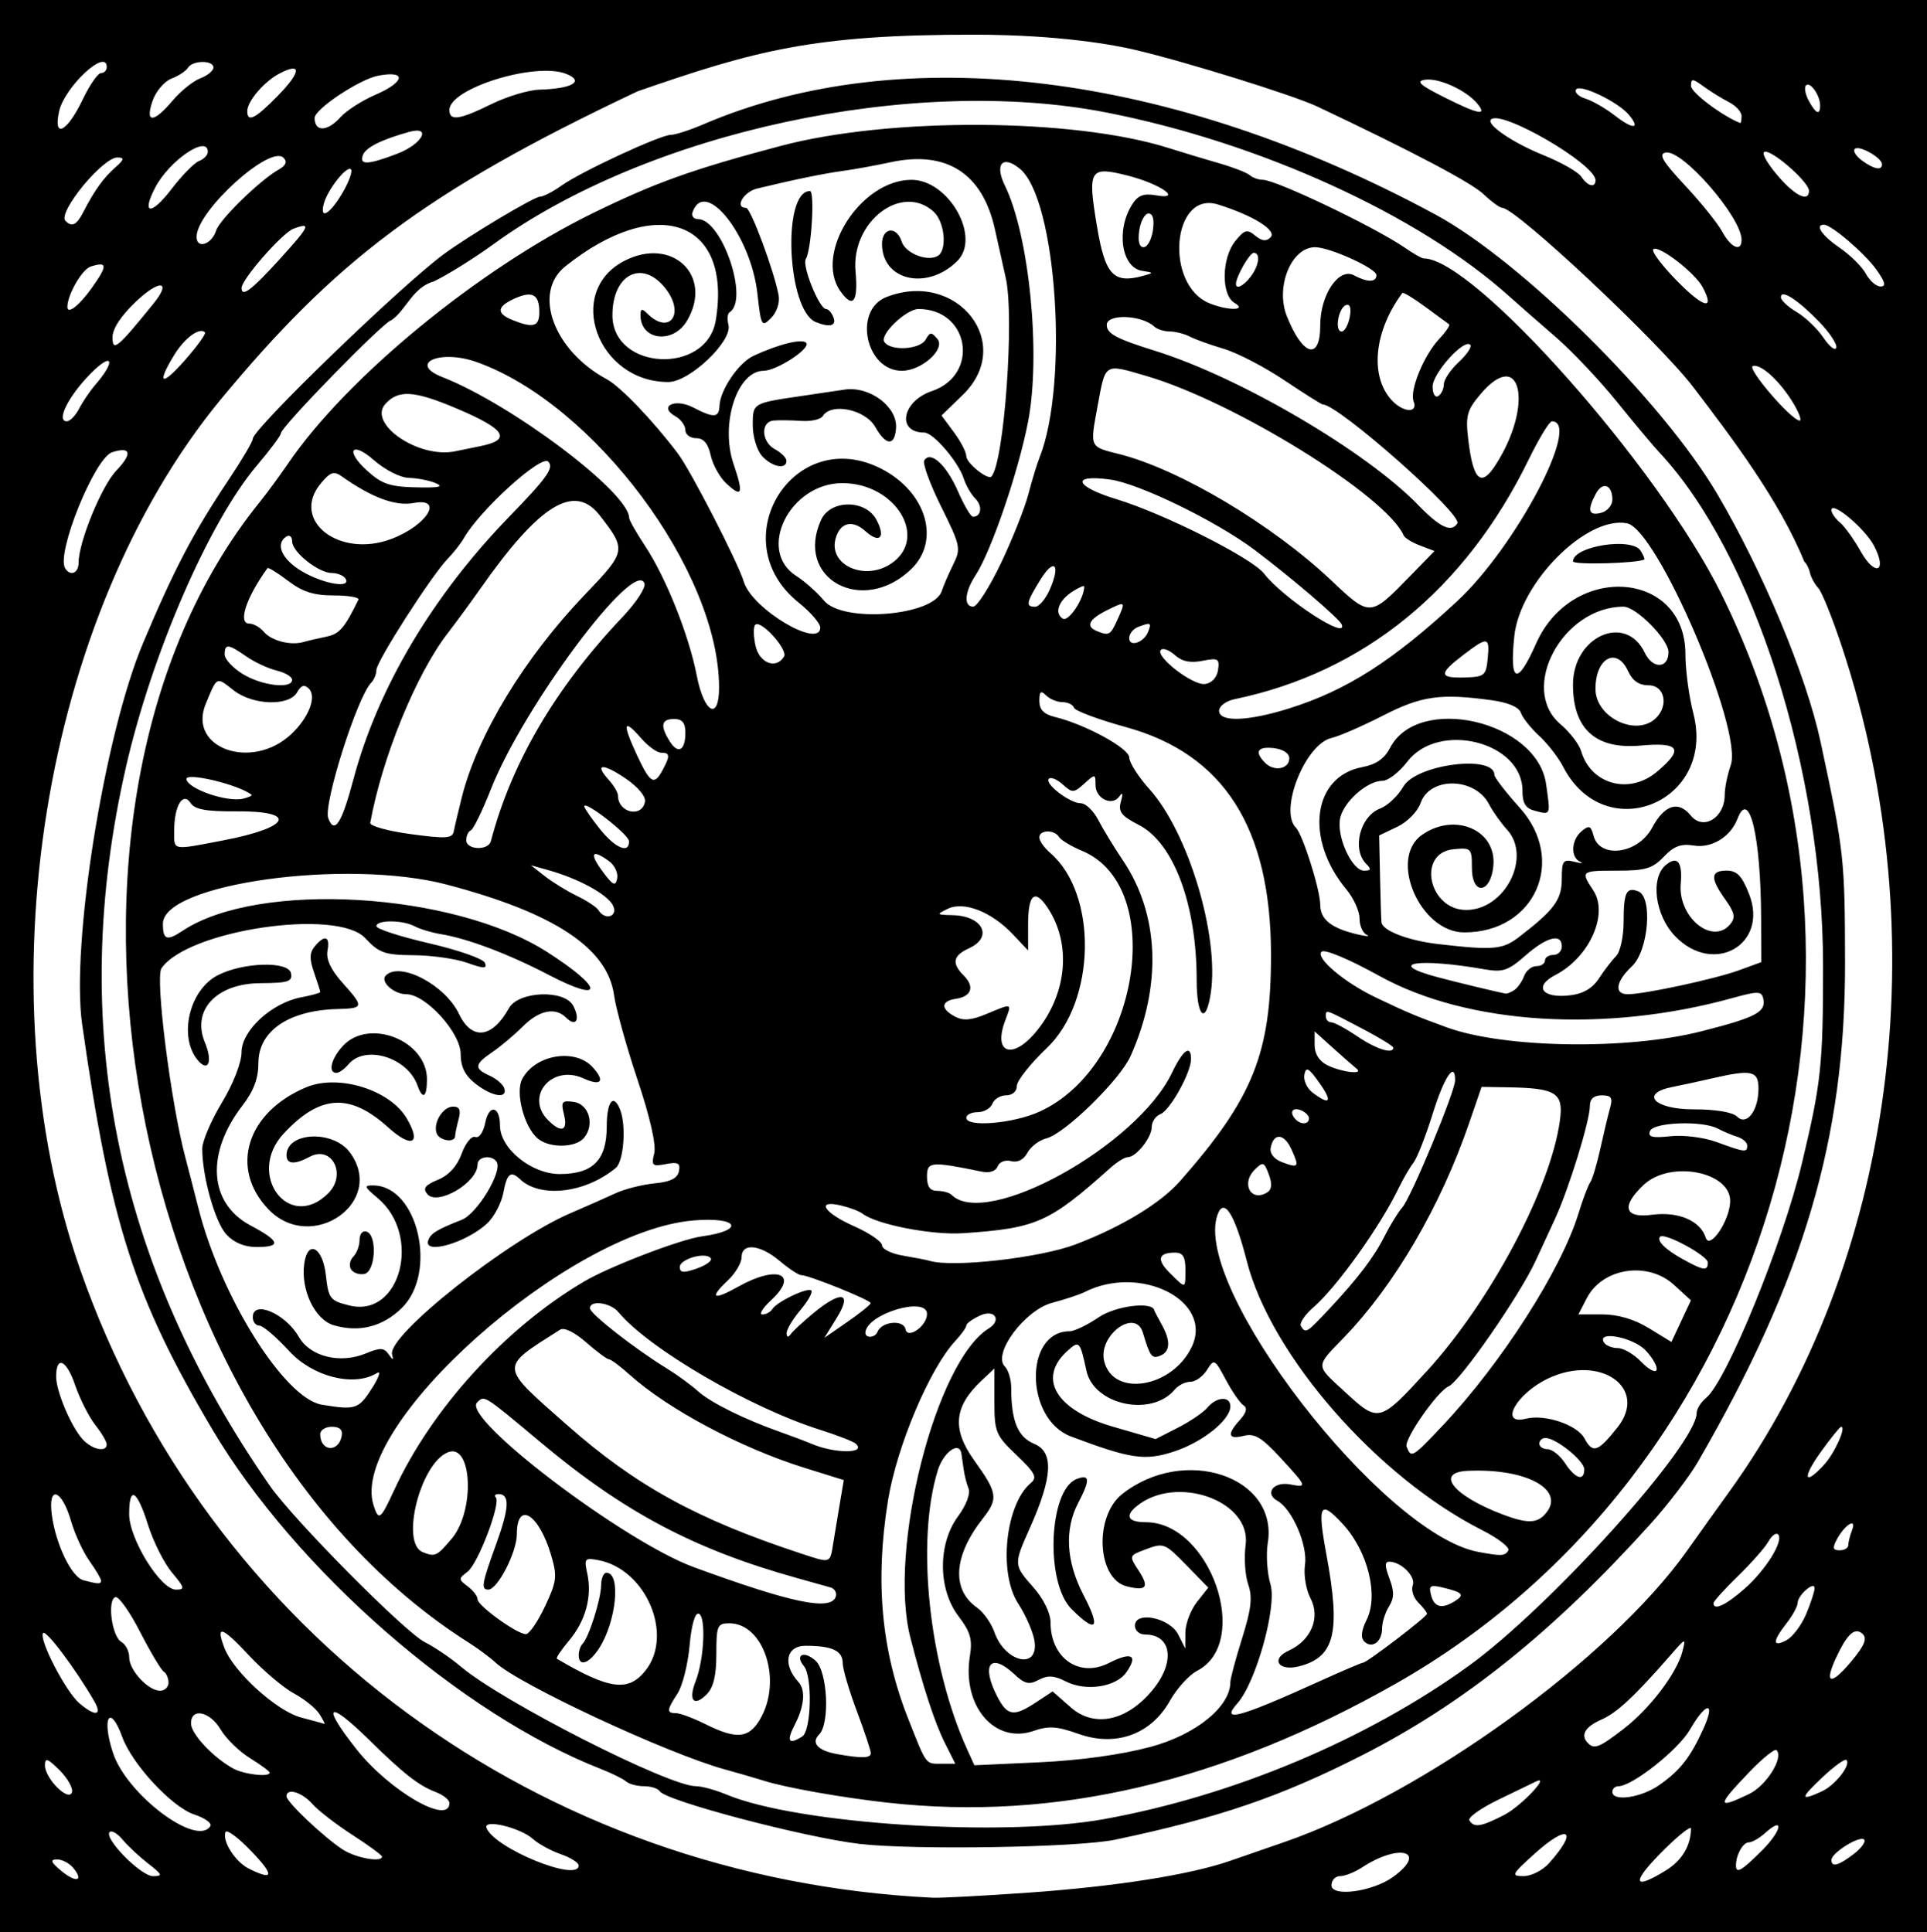 <?xml version="1.0" encoding="UTF-8" standalone="no"?>
<svg id="svg4993" xmlns:rdf="http://www.w3.org/1999/02/22-rdf-syntax-ns#" xmlns="http://www.w3.org/2000/svg" height="344" viewBox="0 0 343 344" width="343" version="1.1" xmlns:cc="http://creativecommons.org/ns#" xmlns:dc="http://purl.org/dc/elements/1.1/">
<path id="path5003" d="m0 172v-172h171.5 171.5v172 172h-171.5-171.5zm183 164.96c15.647-1.103 28.834-3.184 36-5.681 2.475-0.862 6.752-2.343 9.505-3.291 24.75-8.52 58.106-32.63 71.758-51.868 2.33-3.283 5.697-7.994 7.482-10.468 29.432-40.791 37.204-98.828 20.143-150.42-1.685-5.097-3.587-9.832-4.226-10.524-0.639-0.691-1.311-1.917-1.492-2.724s-0.632-1.696-1-1.976c-4.47-10.965-13-22.203-19.79-31.107-6.19-8.09-31.57-31.903-34-31.903-0.42 0-1.91-1.092-3.32-2.428-2.17-2.063-12.66-7.596-29.55-15.589-4.28-2.026-23.44-7.986-32.5-10.112-3.63-0.851-13.32-2.676-28.5-2.695-28.78-0.035-39.13 2.843-60 10.075-38.223 18.048-53.988 30.452-74.262 54.92-31.672 38.539-42.388 104.95-24.986 154.83 22.592 64.75 81.887 108.46 151.75 111.86 1.375 0.067 9.025-0.339 17-0.901zm-30-8.686c-9.76-1.137-34.502-7.657-35.56-9.37-0.31-0.49-1.57-0.9-2.8-0.9-1.232 0-2.668-0.378-3.191-0.84-0.522-0.462-2.525-1.455-4.45-2.208-24.916-9.74-54.412-35.51-69.187-60.45-13.897-23.46-18.149-36.69-23.191-72.15-2.016-14.17 3.942-51.48 10.836-67.85 5.595-13.28 8.955-19.693 15.292-29.166 2.338-3.494 4.25-6.745 4.25-7.223 0-1.754 26.434-27.309 34-32.87 4.562-3.353 16.099-10.241 17.153-10.241 0.571 0 2.283-0.887 3.805-1.97 3.502-2.496 17.592-9.03 19.462-9.03 0.777 0 3.381-0.844 5.787-1.875 35.47-15.205 83.37-9.3 130.29 16.066 15.35 8.299 40.42 33.17 50.2 49.809 8.131 13.831 15.826 32.291 18.342 44 4.211 19.6 4.349 20.841 4.373 39.5 0.041 31.142-7.349 56.187-26.182 88.733-1.506 2.603-5.279 7.553-8.384 11-17.31 19.217-33.232 32.003-51.332 41.223-14.538 7.405-25.541 11.172-44.016 15.066-6.606 1.393-35.849 1.874-45.5 0.749zm43.5-4.405c22.952-4.141 46.709-14.118 64.87-27.242 14.54-10.5 40.63-39.45 40.63-45.08 0-0.714 0.754-1.915 1.675-2.67 3.646-2.988 13.663-27.534 17.088-41.872 3.4-14.233 3.737-17.394 3.737-35 0-34.76-12.39-73.611-29.181-91.5-1.032-1.1-4.421-5.15-7.53-9s-8.002-9.025-10.872-11.5c-2.87-2.475-6.613-5.754-8.318-7.286-16.07-14.446-44.29-27.326-71.6-32.681-34.39-6.742-81.57 3.394-109.18 23.452-3.477 2.525-8.257 5.506-10.624 6.625-3.734 1.023-4.93 5.127-7.533 6.894-1.116 0-19.663 18.986-19.663 20.128 0 0.39-1.913 2.96-4.25 5.712-8.509 10.019-18.694 33.46-23.317 53.66-10.478 45.79-1.98 88.282 25.599 128 4.2 6.049 24.038 26.074 27.598 27.858 1.722 0.863 4.61 2.823 6.418 4.355 7.338 6.21 36.942 21.28 41.822 21.28 1.039 0 3.494 0.671 5.457 1.491 12.573 5.253 49.121 7.634 67.177 4.376zm-38.5-2.93c-8.272-0.927-18.132-2.676-22-3.901-1.375-0.436-4.525-1.349-7-2.03-10.21-2.809-36.599-15.108-40.787-19.01-0.97-0.904-3.103-2.491-4.738-3.527-61.349-38.86-81.439-148.31-37.27-203.05 1.293-1.599 3.578-4.71 5.079-6.91 10.449-15.322 33.889-34.582 54.216-44.547 11.089-5.436 17.74-7.817 33.5-11.994 19.378-5.135 52.161-4.955 69 0.38 2.475 0.784 6.525 2.007 9 2.717 2.475 0.71 4.928 1.663 5.45 2.117 0.522 0.454 1.563 0.826 2.312 0.826 2.374 0 20.113 8.493 25.392 12.158 1.46 1.013 2.928 1.843 3.263 1.843 8.901 0 41.723 37.002 52.967 59.712 34.211 69.098 8.133 156.5-57.885 193.99-30.97 17.59-60.696 24.561-90.5 21.22zm10.16-10.68c-1.787-3.568-3.875-9.958-6.127-18.75-3.99-15.582 4.532-49.17 13.953-54.993 2.379-1.47 1.082-3.497-1.488-2.325-1.375 0.626-2.5 1.432-2.5 1.79 0 0.358-0.879 1.595-1.954 2.749-4.557 4.892-10.418 18.77-11.976 28.361-2.342 14.414-1.2 26.788 3.593 38.918 3.296 8.343 3.043 8 5.917 8h2.461zm36.629 0.746c8.08-2.18 14.21-7.15 14.21-11.53 0-0.624 0.943-4.139 2.095-7.81 1.634-5.205 1.872-7.315 1.083-9.579-0.557-1.597-0.763-4.762-0.458-7.033 1.061-7.911-12.458-12.661-19.47-6.842-2.07 1.718-1.421 2.792 1.685 2.792 11.504 0 18.914 21.407 9.156 26.453-1.437 0.743-3.63 3.162-4.874 5.375-3.346 5.953-9.602 8.215-16.219 5.865-3.841-1.364-5.352-1.466-8.012-0.538-6.94 2.419-12.785-4.457-11.343-13.345 0.477-2.938 0.088-4.295-2.027-7.067-3.663-4.802-3.706-12.877-0.096-17.771 1.449-1.964 2.253-4.067 1.891-4.944-0.347-0.84-0.749-2.427-0.894-3.527-0.145-1.1-0.32-2.337-0.391-2.75-0.382-2.245-3.193-0.235-4.196 3-3.926 12.665-1.59 34.737 5.271 49.796l1.243 2.728 11.575-0.533c7.248-0.334 14.639-1.36 19.77-2.744zm-49.79 1.12c0-0.485-1.125-3.87-2.5-7.523s-2.5-7.484-2.5-8.512c0-2.205-1.881-3.084-6.601-3.084-3.482 0-4.136 3.324-1.27 6.45 1.303 1.421 1.055 4.293-0.655 7.6-1.531 2.961-1.102 3.635 1.332 2.091 1.61-1.021 1.841-10.657 0.299-12.515-1.688-2.033 0.009-2.833 2.064-0.974 2.146 1.942 2.59 11.188 0.631 13.147-1.488 1.488-0.22 2.866 3.2 3.479 4.386 0.787 6 0.744 6-0.16zm-19.716-6.023c4.03-6.82 0.73-17.1-5.48-17.1-2.114 0-2.295 0.432-2.295 5.464 0 3.842-0.512 5.977-1.726 7.191-2.3 2.3-3.305 1.077-1.951-2.373 1.517-3.865 1.866-11.553 0.544-11.993-0.661-0.22-1.297 2.004-1.633 5.711-0.303 3.339-1.267 7.165-2.142 8.501-1.935 2.953-1.977 3.499-0.27 3.499 0.727 0 3.089 0.882 5.25 1.96 5.499 2.744 7.697 2.548 9.713-0.864zm69.823-5.172c4.14-4.99 3.49-9.93-1.3-9.93-0.99 0-1.8-0.704-1.8-1.563 0-2.687 6.207-1.429 7.712 1.563l1.258 2.5 0.015-2.842c0.008-1.563 0.929-4.005 2.046-5.425l2.032-2.583-3.735-3.825c-4.136-4.235-4.127-4.232-7.795-2.837-2.526 0.96-2.551 1.056-0.93 3.531 2.015 3.075 1.503 3.797-2.059 2.904-5.298-1.33-5.839-12.473-0.798-16.438 11.119-8.746 27.832-3.099 25.908 8.755-0.331 2.039-0.113 5.338 0.485 7.332 1.182 3.945-2.575 17.45-5.893 21.179-3.105 3.49 0.252 2.589 14.592-3.919 4.04-1.83 7.54-3.33 7.79-3.33 0.68 0 11.37-8.17 11.37-8.69 0-0.248-0.701-1.152-1.558-2.009-0.857-0.857-1.299-2.232-0.983-3.056 0.583-1.52-1.996-4.154-4.123-4.212-0.879-0.024-0.885 0.706-0.023 2.99 0.872 2.311 0.852 3.483-0.087 4.986-0.675 1.081-1.227 2.845-1.227 3.92 0 2.368-1.8 3.673-3.172 2.3-0.664-0.664-0.519-1.957 0.433-3.863 2.159-4.324 0.218-12.174-4.2-16.984-4.12-4.485-4.623-3.576-2.966 5.358 2.586 13.942 1.506 18.318-4.917 19.931-3.603 0.905-5.052-1.314-1.82-2.787 4.034-1.838 5.721-5.888 3.9-9.363-0.796-1.52-1.236-4.172-0.976-5.892 0.526-3.485-2.252-9.953-4.914-11.443-2.329-1.303-0.655-3.474 2.251-2.918 3.134 0.599 3.076 0.441-1.735-4.779-3.318-3.6-4.58-4.351-6.5-3.869-2.812 0.706-3.034-0.241-0.672-2.851 1.149-1.269 1.354-2.116 0.625-2.579-0.597-0.379-2.009-2.422-3.139-4.54-1.991-3.733-2.094-3.787-3.366-1.75-0.722 1.156-2.049 2.101-2.949 2.101-0.9 0-2.157 0.627-2.793 1.392-4.101 4.942-14.384 2.752-15.704-3.344-1.154-5.326-1.278-5.455-3.406-3.529-5.398 4.885-1.994 10.536 8.116 13.473l7.595 2.207 3.972-2.026c2.185-1.115 4.56-2.734 5.278-3.6 1.605-1.934 4.061-2.061 4.061-0.209 0 2.424-4.934 6.385-10.032 8.052-5.177 1.693-7.671 1.329-18.337-2.678-8.2-3.07-8.39-18.73-0.23-18.73 0.826 0 3.153-1.121 5.173-2.492 3.043-2.065 9.63-2.868 9.887-1.205 0.017 0.108 0.593 1.203 1.28 2.433 1.674 2.995 1.576 4.925-0.288 5.64-1.436 0.551-1.767 0.1-3.027-4.126-1.331-4.465-8.037 0.505-6.883 5.101 1.631 6.499 12.193 4.703 15.616-2.656 3.791-8.149-9.204-14.711-19.135-9.662-0.843 0.429-3.435 1.286-5.76 1.906-4.868 1.298-10.648 9.085-8.406 11.326 0.624 0.624 1.134 2.338 1.134 3.809 0 5.905 1.173 8.754 4.103 9.968 3.49 1.446 3.278 5.862-0.712 14.828-2.997 6.735-3.001 6.67 0.61 10.782 1.774 2.02 3 4.538 3 6.16 0 6.375 5.098 9.942 10.369 7.255 4.066-2.073 5.275-1.431 3.115 1.653-1.841 2.629-7.193 3.44-10.743 1.628-2.108-1.076-3.251-1.145-4.844-0.292-1.706 0.913-2.489 0.737-4.305-0.97-4.284-4.024-6.029-1.767-3.066 3.964 1.788 3.457 2.934 3.623 6.909 1.002l2.935-1.935 3.251 2.855c4.158 3.651 9.939 2.435 14.486-3.048zm-14.383-14.473c-4.714-4.714-4.054-21.235 0.924-23.146 2.367-0.908 2.433 0.12 0.272 4.263-2.484 4.763-2.154 10.451 0.951 16.409 3.127 6 2.315 6.936-2.148 2.473zm-75.796 10.914c5.007-6.366 0.038-17.992-8.378-19.6-2.473-0.473-2.609-0.313-2.021 2.364 0.894 4.072-0.288 8.433-3.237 11.937-1.397 1.66-2.371 3.118-2.165 3.239 9.38 5.523 12.734 5.96 15.802 2.06zm-11.92-2.7c0-0.733 0.308-1.642 0.685-2.019 1.11-1.11 3.283-7.959 3.3-10.398 0.008-1.238 0.435-2.25 0.948-2.25 2.644 0 1.767 8.758-1.355 13.523-1.764 2.691-3.577 3.272-3.577 1.144zm81.175-2.254c-0.179-1.602-1.5-4.713-2.936-6.913-3.579-5.482-2.287-17.725 2.269-21.507 1.157-0.961 0.716-1.81-2.555-4.922-3.73-3.55-3.96-4.11-3.96-9.6v-5.829l-2.291 2.152c-4.933 4.634-5.294 8.643-1.283 14.225 4.14 5.763 4.294 6.786 1.548 10.277-5.27 6.7-5.661 12.697-1.04 15.934 1.133 0.794 2.519 2.761 3.081 4.372 1.831 5.254 7.71 6.732 7.161 1.8zm-87.183-6.396c2.125-4.538 2.221-5.365 1.068-9.25-2.169-7.29-6.065-9.63-6.065-3.64 0 3.21-3.431 9.87-5.082 9.87-1.344 0-1.167-1.02 1.409-8.122 2.332-6.43 2.448-8.88 0.423-8.88-0.596 0-0.821 0.263-0.499 0.584 0.964 0.964-3.153 11.815-5.019 13.228-1.642 1.243-1.641 1.38 0.018 2.61 0.963 0.714 1.75 1.75 1.75 2.303 0 1.124 6.899 6.121 8.579 6.215 0.593 0.033 2.129-2.183 3.413-4.923zm51.763-1.766c0.226-0.687-0.188-1.422-0.922-1.632-0.733-0.21-3.358-0.946-5.833-1.635-18.366-5.109-30.846-11.705-45.737-24.173-10.31-8.632-10.022-8.452-11.361-7.112-2.78 2.78 26.149 24.748 38.599 29.311 17.435 6.391 24.4 7.836 25.255 5.24zm110.22 0.789c1.765-1.116 1.376-1.555-2.126-2.394-2.295-0.55-2.584-0.365-2.133 1.359 0.565 2.162 1.946 2.497 4.26 1.034zm-110.67-10.29c0.289-1.788 0.829-5.05 1.202-7.25l0.677-4-7.048-2.2c-11.3-3.528-24.252-10.429-31.061-16.55-1.682-1.512-3.341-2.75-3.686-2.75-0.345 0-2.174-1.358-4.064-3.018-2.07-1.818-3.918-2.713-4.646-2.25-10.881 6.922-10.934 6.211 1.265 16.985 12.189 10.765 23.077 16.748 41.555 22.833 5.432 1.789 5.216 1.856 5.806-1.799zm-67.895-0.827c4.158-4.941 3.648-17.034-0.649-15.386-4.921 1.889-8.552 16.173-4.524 17.796 2.198 0.885 2.529 0.731 5.173-2.411zm188.06 2.12c0.328-0.53-1.783-2.169-4.691-3.642-18.651-9.446-37.566-31.087-41.859-47.894-2.141-8.382-4.067-11.431-5.211-8.25-4.627 12.866 29.321 56.811 46.369 60.023 4.151 0.782 4.779 0.754 5.392-0.237zm6.32-6.24c4.322-4.322-2.719-8.453-13.55-7.951-5.912 0.274-2.561 4.445 6.25 7.777 4.089 1.546 5.884 1.589 7.3 0.173zm-204.62-4.55c6.681-14.49 19.755-28.84 33.819-37.12 4.548-2.679 17.101-7.491 20.92-8.019 7.859-1.087 6.537-3.526-1.535-2.832-22.382 1.926-61.352 36.648-56.894 50.693 0.907 2.857 1.223 2.624 3.689-2.723zm211.82-3.68c0-1.51-5.03-5.57-6.9-5.57-0.61 0-1.1 0.45-1.1 1s0.665 1 1.477 1c0.812 0 2.214 1.125 3.115 2.5 1.816 2.771 3.408 3.27 3.408 1.068zm-129.68-4.56c-0.45-0.4-3.3-1.5-6.32-2.46-12.56-3.97-30.52-14.45-35.92-20.95-1.41-1.71-5.08-2.21-5.08-0.69 0 0.957 7.943 7.176 13.615 10.66 1.85 1.136 4.381 2.981 5.624 4.099 2.28 2.051 8.31 5.035 14.761 7.305 1.925 0.677 4.4 1.613 5.5 2.079 4.16 1.763 9.822 1.736 7.817-0.038zm104.51-3.26c10.459-11.101 21.085-27.709 24.152-37.75 0.756-2.475 1.691-4.95 2.078-5.5 0.387-0.55 1.197-3.25 1.801-6s1.384-6.013 1.733-7.25c0.515-1.825 0.235-2.25-1.482-2.25-1.411 0-2.117 0.632-2.117 1.895 0 2.656-3.724 14.723-6.205 20.105-1.141 2.475-2.7 5.85-3.464 7.5-2.882 6.219-13.425 21.418-15.476 22.309-1.991 0.865-7.973 9.441-7.481 10.724 0.812 2.115 1.012 1.998 6.459-3.783zm-196.01 1.92c0.218-1.13-0.352-1.67-1.75-1.67-1.14 0-2.073 0.6-2.073 1.33 0 3.063 3.239 3.346 3.823 0.334zm227.1-1.56c5.558-7.017-3.081-13.103-12.354-8.703-5.673 2.692-8.82 8.38-3.962 7.161 3.396-0.852 9.139 1.082 10.442 3.516 1.464 2.736 2.389 2.425 5.873-1.974zm-33.977-9.972c11.345-12.403 22.062-32.564 23.713-44.61 0.688-5.022-0.612-5.835-9.543-5.962l-4.39-0.07-2.24 6.5c-5.059 14.721-13.222 28.727-22.15 38-5.282 5.486-5.291 4.863 0.144 9.873 5.907 5.444 6.11 5.392 14.461-3.738zm-187.67 2.919c1.197-1.896 1.575-3.075 0.841-2.622-4.095 2.531-11.41 0.699-15.649-3.918-2.279-2.49-4.665-4.52-5.303-4.52-0.637 0-1.159-0.68-1.159-1.5 0-3.126 5.804-0.649 8.18 3.491 2.033 3.542 7.345 4.862 11.929 2.964 2.562-1.061 3.24-1.038 4.059 0.136 0.782 1.12 0.909 1.13 0.62 0.048-0.895-3.355 20.595-20.374 31.784-25.17 2.708-1.161 6.274-2.739 7.925-3.508 1.651-0.769 4.802-1.572 7.002-1.785 2.846-0.275 4.101-0.901 4.349-2.167 0.283-1.443-0.157-1.683-2.327-1.268-2.416 0.462-2.618 0.277-2.071-1.902 0.378-1.507-0.739-6.434-2.974-13.113-1.969-5.885-3.849-12.663-4.178-15.063-1.15-8.38-10.66-14.66-29.8-19.69-17.805-4.67-50.5-0.16-50.5 6.98 0 2.881 0.692 3.124 3.527 1.241 13.446-8.933 48.148-6.909 64.861 3.783 10.094 6.457 10.289 9.297 0.279 4.079-7.148-3.72-14.353-6.45-19.167-7.25-1.65-0.27-3.758-0.9-4.684-1.4-2.158-1.15-6.816-1.17-6.816-0.02 0 0.482 4.236 1.855 9.413 3.052s9.637 2.76 9.912 3.475c0.408 1.064-0.165 1.063-3.163-0.008-2.014-0.719-6.294-1.328-9.511-1.352-5.182-0.04-6.169-0.39-8.652-3.05-5.015-5.369-31.613-1.415-36.258 5.389-1.144 1.675 1.659 23.891 4.24 33.61 0.511 1.925 1.571 6.032 2.355 9.127 4.015 15.848 15.322 33.849 21.949 34.946 6.02 0.996 6.564 0.814 8.984-3.019zm-6.855-11.119c-3.374-0.991-5.92-6.31-5.26-10.988 0.613-4.35 3.293-2.92 3.845 2.05 0.469 4.219 0.731 4.557 4.2 5.414 9.101 2.248 12.949-12.522 4.992-19.159-2.406-2.006-2.479-2.242-0.692-2.214 7.908 0.123 11.44 15.551 5 21.84-3.404 3.324-7.575 4.378-12.085 3.053zm3.066-9.966c-0.388-0.628-0.205-1.643 0.407-2.255 0.611-0.61 1.112-1.96 1.112-2.99 0-1.062 0.545-1.702 1.25-1.467 1.944 0.648 1.593 7.157-0.407 7.542-0.911 0.175-1.974-0.195-2.363-0.823zm-22.197-6.22c-1.996-2.17-4.284-10.32-4.284-15.25 0-1.32 1.574-5.011 3.497-8.201 2.042-3.386 3.498-7.123 3.5-8.977 0.003-3.852 5.372-8.794 10.623-9.779 1.859-0.35 3.38-0.77 3.38-0.94 0-0.168-0.497-1.732-1.105-3.476-0.837-2.402-0.808-3.529 0.122-4.649 1.782-2.148 2.769-1.814 2.277 0.771-0.287 1.509 0.583 3.38 2.639 5.68 3.91 4.373 3.869 4.583-0.916 4.708-8.624 0.23-14.018 3.92-14.018 9.58 0 2.755-0.835 4.99-2.84 7.595-6.578 8.551-5.98 17.417 1.44 21.354 5.26 2.791 5.553 3.838 1.075 3.838-2.17 0-4.043-0.782-5.391-2.25zm35.943 1.071c0.412-1.237 1.52-1.917 5.981-3.674 2.732-1.075 7.263-8.58 6.209-10.284-0.84-1.35-3.417-1.01-3.417 0.47 0 3.212-7.15 7.403-8.943 5.243-0.839-1.011-0.403-1.597 1.902-2.552 1.95-0.808 3.422-2.429 4.227-4.654 0.681-1.884 1.764-3.212 2.414-2.962 0.679 0.261 1.433-0.817 1.778-2.54 0.671-3.36 2.622-2.98 2.622 0.51 0 4.08 5.602 8.63 10.619 8.63 5.931 0 8.381-2.49 8.381-8.5 0-4.463 1.226-5.959 2.393-2.918 1.107 2.886 0.628 9.156-0.789 10.332-5.423 4.5-13.446 5.438-17.054 1.993-1.638-1.564-2.308-1.013-2.954 2.433-0.345 1.837-1.632 4.282-2.861 5.433-3.687 3.454-11.388 5.688-10.509 3.048zm-28.476-5.57c-6.945-7.28-3.833-17.264 6.761-21.691 5.716-2.388 14.874 0.438 17.874 5.517 2.7 4.57 0.918 5.431-3.318 1.604-6.806-6.148-12.113-5.827-18.578 1.125-6.757 7.266 0.963 17.599 7.938 10.624 3.335-3.335 0.655-8.614-3.299-6.498-2.687 1.44-4.129 1.35-4.129-0.26 0-4.168 8.263-4.562 11.257-0.536 6.569 8.832-6.822 18.172-14.507 10.117zm48.051-12.5c-2.465-1.949-4.14-8.248-2.84-10.678 2.329-4.351 9.419-5.519 12.544-2.066 2.268 2.506 1.508 3.413-1.655 1.972-5.626-2.563-10.505 3.225-6.279 7.451 2.34 2.34 3.55 1.904 2.817-1.015-0.575-2.293-0.379-2.548 1.731-2.25 2.722 0.385 3.775 4.053 1.835 6.392-1.474 1.776-6.016 1.885-8.153 0.195zm-18.083-1c-0.665-1.856 1.122-4.75 2.933-4.75 1.152 0 1.418 0.611 0.978 2.25-0.332 1.238-0.609 2.587-0.617 3-0.023 1.258-2.817 0.834-3.295-0.5zm-3.402-8.5c-1.783-5.03-9.346-7.33-12.317-3.75-0.685 0.825-1.64 1.5-2.122 1.5-1.554 0-0.936-2.56 1.161-4.811 4.679-5.02 14.961-0.94 14.961 5.95 0 3.229-0.756 3.729-1.683 1.114zm10.318-0.323c-1.873-1.48-2.635-3.01-2.635-5.3 0-3.78-6.228-10.63-9.67-10.63-2.251 0-4.73-2.267-3.655-3.342 2.532-2.532 10.567 1.685 13.023 6.835 2.283 4.787 5.898 4.374 8.904-1.016 1.692-3.034 9.859-3.351 11.415-0.444 1.323 2.472 0.507 3.892-1.235 2.15-1.939-1.939-4.807-1.357-7.732 1.567-1.513 1.512-3.944 3.558-5.401 4.547-3.22 2.183-3.303 2.934-0.465 4.216 1.202 0.543 2.364 1.55 2.583 2.237 0.615 1.931-2.208 1.479-5.134-0.823zm-49.441-4.2c-3.46-4.169-1.508-12.486 3.544-15.098 4.506-2.33 12.604-2.57 13.051-0.386 0.308 1.504-0.46 1.755-5.465 1.786-7.795 0.049-12.246 4.82-9.848 10.558 1.425 3.411 0.607 5.415-1.281 3.139zm257.74 51.7c-2.21-2.36-8.78-3.62-7.43-1.43 0.34 0.55 1.444 1 2.454 1 1.01 0 2.896 1.105 4.191 2.456s2.516 1.994 2.712 1.429c0.196-0.565-0.669-2.12-1.924-3.456zm5.04-11.68c-4.662-4.274-12.728-3.049-15.524 2.358l-1.495 2.892 4.276 0.005c2.775 0.003 5.679 0.865 8.276 2.455l4 2.45 1.734-3.705 1.734-3.705-3-2.75zm-153.14 4.984c4.951-4.069 6.911-3.663 4.12 0.853l-2.217 3.587 4.097-2.837c2.253-1.56 4.114-3.064 4.135-3.342 0.03-0.53-10.99-4.99-12.37-4.99-0.449 0-2.153-1.125-3.787-2.5-3.53-2.97-6.81-3.3-6.81-0.67 0 1.004-1.123 2.881-2.496 4.171-3.333 3.132-2.556 3.56 1.909 1.053 6.965-3.912 10.911-2.285 5.848 2.41-1.507 1.397-2.208 2.541-1.559 2.541 0.649 0 1.441-0.421 1.76-0.937 0.824-1.334 6.315-3.954 6.951-3.318 0.293 0.293-0.58 1.854-1.94 3.47-1.36 1.616-2.465 3.466-2.457 4.111 0.01 0.756 0.277 0.812 0.75 0.157 0.404-0.559 2.232-2.246 4.061-3.75zm11.34 3.398c0.721-1.877 4.661-2.267 5.002-0.495 0.361 1.872 3.831-0.582 3.831-2.708 0-3.262-10.828 0.017-10.968 3.321-0.044 1.042 1.727 0.944 2.135-0.118zm80.228-3.882c5.333-5.702 8.147-9.398 10.085-13.25 0.969-1.925 2.38-4.208 3.136-5.074 1.58-1.82 9.38-20.6 9.38-22.6 0-3.507-1.946-0.616-3.98 5.915-1.242 3.987-2.787 7.925-3.432 8.75-0.645 0.825-1.825 2.85-2.621 4.5-3.324 6.889-10.991 17.614-15.219 21.29-1.514 1.316-2.5 2.802-2.191 3.302 0.833 1.348 1.026 1.234 4.838-2.841zm-25.4-7.25c0-2.242-0.463-3-1.833-3-3.024 0-3.349 1.252-0.942 3.631 2.89 2.86 2.77 2.89 2.77-0.63zm-84.477-1.963c-0.77-1.25-5.52 0.07-5.52 1.52 0 1.045 0.645 1.107 2.999 0.286 1.649-0.575 2.785-1.391 2.524-1.814zm177.45 0.71c-0.025-1.214-7.698-5.36-8.477-4.581-0.685 0.685 0.92 2.285 4.003 3.989 3.739 2.067 4.507 2.169 4.474 0.591zm-112.47-3.23c8.13-3.094 15.069-7.303 18.538-11.243 13.02-14.79 16.225-22.79 16.192-40.413-0.042-22.52-8.414-35.627-25.814-40.414-4.904-1.349-9.066-2.902-9.249-3.451-0.183-0.549-1.106-0.998-2.05-0.998-0.944 0-2.257-0.54-2.917-1.2-0.933-0.933-1.2-0.715-1.2 0.981 0 1.55 0.796 2.375 2.75 2.853 5.45 1.331 13.25 5.589 13.251 7.234 0 0.898 1.62 3.433 3.598 5.633 6.902 7.674 12.441 26.08 10.914 36.265-0.873 5.825-2.513 4.351-2.513-2.259 0-13.482-4.091-24.46-10.302-27.649-3.128-1.606-3.693-2.342-3.184-4.155 0.406-1.447 0.311-1.762-0.278-0.919-1.28 1.83-4.24 0.4-4.24-2.04 0-1.985-0.062-1.992-2-0.238-1.865 1.688-2.123 1.698-3.831 0.153-1.007-0.911-2.117-1.371-2.466-1.022-0.855 0.855 3.712 4.369 5.679 4.369 0.862 0 2.253 1.327 3.091 2.948 0.839 1.622 2.826 4.884 4.417 7.25 6.47 9.621 6.959 22.226 1.351 34.802-1.882 4.22-11.69 13.823-14.954 14.643-1.287 0.323-2.817 1.478-3.399 2.567-0.667 1.246-1.744 1.8-2.909 1.496-1.043-0.273-2.087 0.133-2.392 0.93-0.331 0.862-1.429 1.232-2.815 0.947-9.1-1.87-9.77-1.81-9.77 0.87 0 1.81 0.54 2.55 1.83 2.55 1.008 0 2.148 0.315 2.533 0.699 6.144 6.144 33.004-8.706 39.221-21.684 1.975-4.123 3.413-5.166 3.413-2.476 0 2.415-3.749 9.15-5.457 9.805-0.848 0.326-1.543 1.358-1.543 2.295 0 1.882-2.767 5.36-4.264 5.36-0.525 0-1.917 0.862-3.095 1.915-10.898 9.746-13.11 10.729-26.141 11.622-5.585 0.383-15.443-1.53-18-3.493-0.55-0.422-2.237-1.063-3.75-1.425-4.606-1.1-3.15 1.273 2.249 3.666 2.749 1.218 4.999 2.757 5 3.42 0.001 0.663 1.689 1.487 3.751 1.832 2.062 0.345 4.2 0.763 4.75 0.929 4.088 1.232 19.658-0.532 26-2.946zm116.46-7.614c0.14-5.319-10.66-7.413-15.378-2.981-4.075 3.828-3.473 6.005 1.475 5.341 4.667-0.626 8.593 1.051 9.555 4.082 0.709 2.233 4.258-3.027 4.348-6.443zm-82.334-1.67c0.754-0.492 0.825-1.536 0.216-3.165-0.833-2.229-1.041-2.297-2.511-0.828-2.528 2.528-0.598 5.883 2.295 3.992zm4.241-7.631c-1.299-2.852-3.162-2.986-3.689-0.266-0.196 1.013 0.592 2.018 2 2.551 2.99 1.13 3.148 0.916 1.689-2.285zm81.13-0.64c0-0.567-0.787-1.275-1.75-1.573-0.963-0.298-2.531-0.959-3.486-1.469-2.749-1.468-11.464-1.149-12.075 0.441-0.408 1.063 0.405 1.268 3.643 0.92 2.324-0.25 5.938 0.2 8.168 1.016 5.097 1.865 5.5 1.913 5.5 0.665zm-126-6.047c17.636-7.974 22.891-40.055 7.608-46.441-1.909-0.798-3.754-1.907-4.099-2.466-0.839-1.357-3.509-1.3-3.509 0.075 0 0.599 0.868 1.837 1.93 2.75 8.493 7.306 8.168 26.406-0.591 34.741-2.937 2.794-5.339 5.832-5.339 6.75 0 0.972-0.791 1.67-1.893 1.67-1.041 0-2.152 0.675-2.469 1.5-0.317 0.825-1.49 1.5-2.607 1.5s-2.031 0.45-2.031 1c0 1.732 8.308 1.043 13-1.079zm48 1.185c0-0.491-0.675-1.152-1.5-1.469-1.524-0.585-2.048 0.48-0.833 1.695 0.956 0.956 2.333 0.822 2.333-0.226zm80-5.298c0-3.184-1.197-3.449-8.236-1.825-2.345 0.541-5.502 1.225-7.014 1.519-5.971 1.161-3.346 3.997 3.7 3.997 3.925 0 6.954 0.504 7.737 1.287 1.711 1.711 3.813-1.032 3.813-4.978zm-78.17-1.048c-1.895-2.662-2.369-2.916-2.656-1.425-0.192 0.998 0.478 2.441 1.488 3.207 3.104 2.352 3.587 1.615 1.168-1.783zm6.62-2.519c-0.522-0.417-2.413-2.076-4.2-3.687l-3.25-2.929v2.45c0 1.544 0.832 2.862 2.25 3.564 2.573 1.274 6.632 1.744 5.2 0.602zm-56.811-6.819c5.308-6.636 6.07-15.358 1.9-21.723-2.34-3.57-3.54-2.57-3.54 2.96v4.547l-2.75-2.903c-3.774-3.984-8.667-5.898-11.537-4.513-2.097 1.013-2.053 1.072 0.837 1.137 5.39 0.12 7.289 3.909 2.95 5.886-2.877 1.311-3.146 2.679-0.955 4.869 1.977 1.977 1.397 3.724-1.373 4.132-2.707 0.398-2.791 1.778-0.195 3.168 1.468 0.786 2.916 0.666 5.622-0.465 4.655-1.945 4.528-1.988 3.335 1.149-2.281 6 1.402 7.13 5.705 1.751zm63.36 3.1c0-0.266-2.362-1.726-5.25-3.244-6.984-3.673-6.75-3.591-6.75-2.356 0 0.596 0.43 1.083 0.956 1.083 0.526 0 2.613 1.125 4.64 2.5 3.354 2.276 6.405 3.237 6.405 2.017zm54.837-2.913c9.798-2.495 11.572-3.441 11.007-5.87-0.3-1.291-0.979-1.302-5.344-0.09-22.762 6.32-47.27 4.798-63-3.915-5.406-2.994-9.751-4.812-10.267-4.295-1.109 1.109 4.063 5.476 9.636 8.136 5.64 2.693 7.042 3.283 12.631 5.322 10.232 3.733 32.123 4.076 45.337 0.711zm-18.2-9.457c0.952-1.455 2.323-3.241 3.047-3.967 0.724-0.727 1.317-3.464 1.317-6.083 0-5.221 0.484-6.231 2.598-5.419 2.619 1.005 1.831 10.572-1.098 13.324-2.911 2.734-3.251 5-0.75 4.999 2.947-0.002 15.515-2.71 19.75-4.255l4-1.46-0.029-7.892c-0.054-14.513-2.105-23.122-4.203-17.642-1.238 3.234-4.585 5.291-7.767 4.774-2.289-0.371-3.558 0.101-5.355 1.994-1.988 2.095-3.273 2.481-8.25 2.481-6.524 0-6.571 0.039-4.285 3.528 2.76 4.212-0.7 11.916-6.76 15.049-3.915 2.025-2.377 4.199 2.562 3.623 2.4-0.28 4.035-1.236 5.224-3.054zm13.56-7.444c-3.62-3.735-4.493-10.381-1.672-12.722 2.056-1.706 2.974-0.536 2.638 3.364-0.513 5.955 5.656 10.99 8.809 7.191 0.976-1.176 0.803-2.044-0.878-4.404-2.72-3.81-2.65-5.14 0.25-5.14 1.827 0 2.712 0.926 3.987 4.172 3.525 8.973-6.289 14.598-13.139 7.53zm-28.623 9.532c0.59-0.404 1.363-1.522 1.719-2.485 0.355-0.963 1.335-1.75 2.177-1.75 0.842 0 1.531-0.45 1.531-1s0.675-1 1.5-1 1.5-0.675 1.5-1.5c0-2.403-2.653-1.743-6.471 1.609-3.074 2.699-4.034 3.022-7.285 2.454-11.833-2.07-17.755-1.118-8.494 1.366 3.367 0.903 10.969 2.737 12.25 2.955 0.275 0.047 0.983-0.245 1.573-0.65zm0.9-9.49c6.21-4.79 7.52-6.57 7.52-10.27 0-3.245 0.229-3.556 2.25-3.055 1.238 0.307 1.688 0.3 1-0.016-1.735-0.797-1.564-3.902 0.301-5.449 1.308-1.085 1.637-0.958 2.099 0.808 1.095 4.189 7.919 3.277 10.418-1.392 2.193-4.099 4.692-4.894 6.88-2.192 2.228 2.751 6.053 0.42 6.053-3.689 0-1.208 0.481-3.577 1.07-5.265 2.208-6.334-13.092-42.031-18.458-43.065-7.172-1.383-19.059 10.519-20.063 20.086-0.881 8.404 0.53 8.89 3.872 1.333 6.41-14.49 26.58-13.06 26.58 1.89 0 2.802 0.634 7.537 1.408 10.523 4.102 15.813-15.706 23.946-23.164 9.51-0.853-1.651-2.773-4.127-4.267-5.502s-2.96-3.221-3.258-4.102c-0.347-1.024-2.249-1.836-5.271-2.25-9.066-1.243-12.434-0.762-19.302 2.755-3.655 1.872-7.771 3.663-9.146 3.98-4.665 1.076-9.369 12.915-6.336 15.947 1.224 1.224 4.336 11.065 4.336 13.712 0 2.704 2.064 4.292 7 5.385 1.375 0.304 1.938 0.295 1.25-0.021-0.688-0.316-1.25-1.627-1.25-2.914 0-1.287-1.058-3.612-2.351-5.167-7.451-8.957-6.001-20.1 2.831-21.757 2.45-0.46 3.947-1.496 4.943-3.42 5.012-9.692 26.17-4.811 27.776 6.408 0.812 5.673 0.87 5.534-1.992 4.786-1.66-0.43-2.21-1.32-2.21-3.59 0-8.71-14.944-12.445-20.523-5.13-1.418 1.859-3.395 3.381-4.393 3.381-2.65 0-6.76 3.575-7.5 6.523-0.795 3.169 2.021 9.477 4.23 9.477 1.234 0 1.319-0.267 0.386-1.2-2.606-2.606-1.127-8.497 2.478-9.868 1.323-0.503 3.174-2.257 4.114-3.897 2.27-3.97 16.21-5.76 16.21-2.09 0 0.457 2.036 3.095 4.524 5.862 8.414 9.358 2.684 22.2-9.896 22.18-7.855-0.013-13.541-13.141-7.518-17.359 5.857-4.102 13.323-0.864 12.71 5.513-0.48 4.996-3.82 5.312-3.82 0.362 0-3.501-0.122-3.625-3.25-3.323-6.593 0.636-4.481 10.813 2.245 10.813 6.897 0 11.693-9.428 7.268-14.289-1.107-1.216-2.546-3.245-3.198-4.508-2.499-4.843-10.543-4.997-12.203-0.233-0.527 1.512-2.354 3.372-4.157 4.232l-3.216 1.534 0.16 7.383c0.088 4.06 0.203 7.704 0.256 8.097 0.199 1.49 4.798 3.247 10.095 3.857 9.902 1.141 11.476 0.997 14.483-1.322zm9.52-66.81c0-2.715 10.504-4.36 12.034-1.885 0.471 0.763 0.769 1.451 0.661 1.53-0.95 0.695-12.7 1.025-12.7 0.355zm-170.93 61.19c-1.051-1.964-6.161-4.739-11.442-6.213l-3.128-0.88 2.5 1.96c1.375 1.075 3.943 2.652 5.707 3.505 1.764 0.852 3.478 1.987 3.809 2.522 1.213 1.962 3.629 1.114 2.553-0.896zm-0.652-7.814c-3.06-2.237-3.584-1.46-1.198 1.776 1.875 2.543 2.344 2.777 2.639 1.316 0.197-0.977-0.451-2.369-1.441-3.092zm-68.801-3.676c12.191-2.325 13.529-5.286 2.348-5.197-5.205 0.042-7.287-0.334-8-1.444-1.364-2.122-2.928 0.398-2.949 4.75-0.018 3.76-0.569 3.639 8.601 1.891zm47.771 0.11c3.656-13.958 11.541-27.39 23.424-39.902 2.43-2.559 4.185-5.259 3.901-6-1.758-4.578-21.518 21.928-27.324 36.652-1.518 3.85-3.127 7.15-3.575 7.333-0.448 0.19-0.815 0.97-0.815 1.75 0 1.747 3.937 1.896 4.39 0.167zm24.572 0c-0.03-1.18-7.96-7.34-7.96-6.19 0 0.299 1.238 2.095 2.75 3.99 2.763 3.463 5.283 4.525 5.212 2.197zm-29.767-7.75c2.789-11.129 11.173-24.935 21.99-36.216 7.309-7.622 7.356-7.879 2.567-14.034-4.501-5.785-10.711-1.966-21.25 13.068-1.65 2.354-4.283 5.945-5.85 7.981-5.59 7.259-11.663 22.152-13.742 33.701-0.099 0.55 3.144 1.45 7.206 2 6.308 0.854 7.428 0.781 7.669-0.5 0.155-0.825 0.79-3.525 1.41-6zm-19.28-3.25c4.302-16.2 14.079-32.69 27.728-46.75 6.789-6.995 8.02-8.733 6.952-9.817-1.258-1.276-12.219 8.674-15.026 13.642-0.513 0.908-1.809 2.556-2.879 3.663-2.878 2.972-12.687 18.282-12.687 19.802 0 0.72-0.418 1.737-0.928 2.259-2.498 2.556-8.564 21.723-7.639 24.136 1.114 2.903 2.393 0.922 4.48-6.936zm51.896 3.993c0.181-0.931-1.248-2.649-3.443-4.141-4.103-2.788-5.647-2.676-3.026 0.22 0.913 1.009 1.661 2.272 1.661 2.806 0 3.068 4.239 4.05 4.809 1.114zm-70.02-1.23c-2.209-1.817-11.862-4.125-11.599-2.772 0.343 1.759 7.299 4.135 10.099 3.449 0.984-0.241 1.659-0.546 1.5-0.677zm250.13-4.097c4.857-4.087 4.098-5.314-2.895-4.68-7.97 0.72-12.03-2.93-12.03-10.84 0-8.623 9.384-12.801 12.776-5.688 1.4 2.94 4.22 2.86 4.22-0.12 0-2.25-5.76-8.08-8-8.08-10.837 0-18.673 14.594-11.231 20.915 1.674 1.421 3.336 3.585 3.694 4.808 1.738 5.934 8.563 7.804 13.456 3.687zm-176.96-0.34c1.36-2.54 1.31-3.07-0.28-3.07-0.726 0-2.334-1.167-3.574-2.593-3.121-3.589-3.37-2.692-0.796 2.865 2.42 5.224 3.127 5.648 4.654 2.794zm111.54-2.08c0-0.878-1.125-1.616-2.75-1.803-2.942-0.338-3.512 0.654-1.521 2.646 1.595 1.595 4.271 1.067 4.271-0.843zm-177.7-4.25c3.153-2.931 4.628-6.719 3.175-8.155-0.794-0.785-1.374-0.6-2.087 0.663-1.423 2.523-7.901 2.314-11.306-0.364-3.103-2.441-2.892-2.544-4.955 2.432-3.258 7.862 8.159 11.944 15.172 5.425zm70.2-0.3c0-1.77-0.55-2.44-2-2.44-2.285 0-2.525 1.186-0.8 3.949 1.499 2.401 2.8 1.7 2.8-1.508zm172.8-2.64c2.273-2.273 1.47-5.8-1.321-5.8-1.719 0-2.884-0.795-3.66-2.5-2.03-4.44-5.82-2.39-5.82 3.14 0 5.114 7.339 8.618 10.8 5.157zm-65.3-1.696c10.195-3.196 18.416-8.445 29.878-19.079 10.45-9.689 22.21-32.02 16.87-32.02-0.449 0-2.299 3.038-4.11 6.75-11.325 23.211-29.396 37.946-52.386 42.717-1.512 0.314-2.75 1.237-2.75 2.052 0 2.071 5.11 1.901 12.5-0.415zm-101.5-3.71c0-20.69-22.28-50.58-43.209-57.964-6.476-2.285-12.212 0.275-6.041 2.696 12.412 4.87 33.218 20.564 33.246 25.078 0.002 0.385 1.28 2.635 2.84 5 3.719 5.641 7.798 15.869 9.191 23.05 1.303 6.717 3.974 8.159 3.974 2.144zm-76-1.375c0-0.54-1.238-1.28-2.75-1.646-1.512-0.366-3.945-1.499-5.404-2.519-3.22-2.24-3.846-2.3-3.846-0.34 0 0.833 1.462 2.406 3.25 3.496 3.404 2.075 8.75 2.691 8.75 1.008zm164.82-1.758c0.286-2.01 0.002-2.175-2.777-1.62-2.15 0.43-3.646 0.12-4.899-1.014-0.992-0.898-2.118-1.319-2.502-0.935-1.123 1.123 5.668 6.374 7.86 6.078 1.201-0.163 2.127-1.165 2.318-2.509zm47.995-2.011c0.379-3.929 0.012-3.982-4.38-0.631-4.385 3.344-4.323 4.119 0.317 3.987 3.474-0.098 3.773-0.345 4.063-3.356zm-125.25-0.354c0.762-1.232-4.144-6.65-5.129-5.665-0.344 0.344-0.322 2.008 0.049 3.697 0.688 3.133 3.651 4.28 5.08 1.968zm-81.428-3.568c2.29-0.462 3.201-1.52 5.665-6.578 0.201-0.412-1.767-0.75-4.373-0.75-3.563 0-5.585-0.645-8.149-2.601-1.875-1.431-3.524-2.443-3.664-2.25-3.789 5.24-5.306 9.86-3.243 9.86 0.758 0 1.915 0.648 2.573 1.44 1.333 1.606 4.761 2.505 7.05 1.85 0.825-0.236 2.686-0.669 4.136-0.962zm146.25-0.9c0.613-1.597 0.436-1.677-1.81-0.816-0.87 0.34-1.58 1.23-1.58 1.98 0 1.694 2.644 0.795 3.391-1.153zm-58.39-0.75c0-0.733-1.733-2.726-3.852-4.428-13.751-11.05-0.822-31.844 14.783-23.775 8.007 4.14 10.545 12.79 5.244 17.869-8.663 8.299-20.772 1.656-16.014-8.786 1.661-3.646 7.897-3.676 9.839-0.049 1.709 3.193 0.598 4.352-1.956 2.041-2.338-2.116-4.552-1.528-5.321 1.415-1.208 4.621 5.145 7.49 9.813 4.431 6.87-4.507 0.97-14.39-8.59-14.39-9.361 0-15.311 11.991-8.199 16.522 1.512 0.964 3.72 2.928 4.905 4.365 3.361 4.074 19.561 2.771 20.993-1.689 0.3-0.934 1.213-3.048 2.029-4.698 1.412-2.853 1.308-3.356-2.131-10.291-1.988-4.01-3.347-7.724-3.02-8.253 1.109-1.794 3.941 0.787 5.973 5.442 1.1 2.52 2.311 4.586 2.691 4.591 1.487 0.02 1.757-1.9 0.45-3.207-0.757-0.757-1.693-2.371-2.078-3.586-0.94-2.968-5.42-8.198-7.03-8.198-4.99 0-3.98-5.575 1.34-7.379 8.59-2.916 6.7-14.621-2.36-14.621-2.187 0-6.922 4.523-6.11 5.836 1.055 1.706 6.359 1.419 7.377-0.399 0.764-1.365 1.028-1.378 2.087-0.102 1.5 1.798-2.82 5.665-6.32 5.665-6.47 0-8.722-10.814-2.736-13.136 12.627-4.899 22.955 8.315 13.601 17.401l-3.808 3.699 2.202 2.978c1.22 1.637 2.21 3.562 2.21 4.277 0 1.212 3.85 4.306 4.479 3.6 2.251-2.527 4.115-28.357 2.548-35.319-0.619-2.75-1.483-6.633-1.92-8.629-2.195-10.023-8.595-14.152-18.596-11.996-2.757 0.594-6.587 1.291-8.512 1.547-3.287 0.438-8.938 1.602-15.25 3.14-2.43 0.593-4.04 3.438-1.94 3.438 0.811 0 5.017 11.318 5.79 15.58 0.235 1.295-0.341 3.018-1.345 4.024-1.675 1.677-1.787 1.477-2.436-4.337-1.16-10.393-9.35-20.695-11.54-14.517-0.244 0.688 0.19 1.25 0.965 1.25 4.273 0 9.148 14.405 5.614 16.589-0.368 0.227-0.456 1.228-0.195 2.223 0.76 2.884-6.92 10.188-10.71 10.188-12.628 0-18.459-16.067-7.827-21.565 8.519-4.405 15.896 2.642 11.159 10.66-2.48 4.204-8.28 3.507-8.28-0.995 0-1.167 0.267-1.233 1.2-0.3 3.896 3.896 6.767 0.156 3.335-4.343-4.11-5.399-9.53-2.757-9.53 4.649 0 9.842 16.778 10.691 18.393 0.931 2.948-17.817-10.488-22.642-26.786-9.62-5.872 4.691-2.078 15 7.393 20.09 2.42 1.3 8.243 7.386 12.641 13.211 2.3 3.046 10.721 19.423 11.762 22.874 1.46 4.83 13.6 12.04 13.6 8.08zm-16.73-25.636c-1.148-1.07-2.389-3.315-2.757-4.989-0.46-2.104-1.26-3.045-2.59-3.045-1.06 0-1.92-0.653-1.92-1.45 0-0.798-0.787-1.895-1.75-2.438-3.131-1.766-0.132-3.282 3.138-1.586 3.685 1.912 4.596 1.858 4.685-0.276 0.118-2.822 3.386-7.657 6.005-8.886 4.594-2.154 8.907-3.198 9.467-2.291 0.651 1.053-5.33 4.918-7.617 4.923-4.707 0.011-7.765 9.468-5.356 16.564 1.836 5.408 1.56 6.143-1.306 3.474zm6.389-4.862c-0.92-1.007-1.66-3.473-1.66-5.482 0-3.938-0.012-3.931 8.5-5.18 2.2-0.323 5.723-0.845 7.828-1.161 4.482-0.672 9.456 3.051 9.175 6.869-0.239 3.238-1.789 3.144-3.706-0.225-1.777-3.123-7.827-4.371-9.338-1.926-0.363 0.587-2.077 0.971-3.809 0.855-1.732-0.117-3.937-0.147-4.9-0.067-2.41 0.2-2.234 3.816 0.25 5.145 1.1 0.589 2 1.504 2 2.035 0 1.599-2.58 1.087-4.345-0.864zm9.574-23.841c-5.11-2.055-6.07-23.331-1.05-23.331 0.898 0 0.26 10.485-0.735 12.095-0.727 1.176 2.401 8.905 3.604 8.905 0.408 0 1 0.675 1.317 1.5 0.573 1.492-0.67 1.821-3.133 0.831zm4.34-5.537c-4.71-6.727 3.66-19.794 12.68-19.794 6.627 0 12.405 10.204 8.174 14.435-5.34 5.344-13.42 3.534-13.42-3.006 0-2.958 2.596-3.278 3.499-0.431 0.665 2.094 4.633 3.657 6.444 2.537 1.706-1.054 1.213-6.084-0.772-7.88-5.656-5.119-14.677 1.784-13.886 10.625 0.491 5.494-0.464 6.73-2.716 3.514zm49.271 58.659c1.584-3.477 1.561-3.499-1.839-1.803-3.189 1.591-3.793 2.863-1.75 3.688 2.143 0.865 2.398 0.731 3.59-1.885zm39.994 0.71c-0.408-1.025-8.997-8.374-15.522-13.282-6.794-5.11-20.56-11.817-25.701-12.521-7.064-0.968-6.352 1.219 1.141 3.504 8.476 2.585 24.1 10.463 26.249 13.235 3.437 4.434 15.009 12.017 13.833 9.064zm-45.83-6.78c0-0.217-0.891 0.163-1.981 0.843-2.557 1.597-3.427 3.91-1.838 4.892 1.026 0.634 3.819-3.561 3.819-5.735zm57.919-1.76 4.419-4.537-2.564-0.975c-1.41-0.536-2.724-1.342-2.919-1.79-3.074-7.055-30.082-23.805-45.789-28.398-7.588-2.218-7.258-2.424-8.703 5.413-1.362 7.39-1.47 7.153 3.87 8.499 10.714 2.7 27.213 12.53 37.75 22.493 6.897 6.521 6.897 6.521 13.936-0.706zm-72.734-2.384c2.02-4.26 4.21-9.765 4.86-12.24 0.646-2.475 1.535-5.4 1.976-6.5 5.27-13.158 3.062-46.036-3.455-51.445-3.07-2.545-4.58-0.895-2.7 2.945 4.351 8.887 6.441 30.062 4.147 42-1.716 8.929-6.576 23.154-9.364 27.409-1.96 2.99-2.147 5.598-0.402 5.574 0.688-0.009 2.909-3.497 4.936-7.75zm8.654 4.768c2.012-4.546 0.839-5.834-1.648-1.81-2.527 4.089-2.667 4.809-0.935 4.809 0.691 0 1.853-1.35 2.583-2.999zm-125.34-2.01c-0.34-0.55-1.431-1-2.424-1-2.375 0-7.076-3.741-7.076-5.632 0-0.817-0.45-1.208-1-0.868-2.085 1.288-0.843 4.081 2.76 6.206 3.829 2.258 8.855 3.099 7.74 1.294zm8.185-7.067c6.333-2.4 9.433-7.421 3.946-6.392-3.227 0.605-7.47-0.969-12.808-4.752-1.385-0.982-2.034-0.762-3.717 1.26-5.463 6.565 3.257 13.415 12.58 9.883zm189.72-2.773c0.97-1.572-21.18-21.16-23.93-21.16-0.234 0-3.315-1.938-6.846-4.306s-8.379-4.887-10.774-5.598c-2.394-0.71-5.135-1.698-6.09-2.194-0.95-0.496-2.55-0.902-3.55-0.902-0.99 0-2.24-0.395-2.76-0.879-2.27-2.1-8.45-2.308-8.45-0.284 0 1.547 1.706 2.459 8.633 4.619 15.063 4.696 37.543 17.882 46.82 27.462 3.86 3.986 5.9 4.938 6.948 3.242zm27.6-4.218c0-2.684-1.741-3.296-2.95-1.036-1.569 2.933-1.279 3.966 0.95 3.384 1.1-0.288 2-1.344 2-2.347zm-209.5-2.959c-1.1-0.464-3.222-0.874-4.715-0.913-1.534-0.04-4.252-1.42-6.25-3.174-3.919-3.441-5.15-1.714-1.285 1.802 2.837 2.581 4.174 3.002 9.75 3.072 3.321 0.041 3.976-0.165 2.5-0.787zm188.72-3.233c6.852-10.658 4.547-21.2-2.742-12.538-2.37 2.817-2.633 3.805-2.133 8.024 0.864 7.293 2.258 8.584 4.875 4.514zm-180.79-3.32c5.786-1.15 4.613-3.02-4.243-6.761-7.481-3.161-10.273-3.333-12.589-0.774-3.209 3.546 5.967 9.79 12.405 8.441 1.375-0.288 3.367-0.696 4.427-0.906zm166.19-7.986c-0.754-1.966 1.817-8.213 4.601-11.177 1.168-1.243 1.934-2.392 1.702-2.554-0.231-0.162-2.138-1.559-4.236-3.105s-3.933-2.653-4.076-2.46c-5.018 6.757-5.835 14.733-1.948 19.028 2.048 2.263 4.794 2.448 3.957 0.267zm5.38-3.051c0-0.819 1.196-2.597 2.657-3.951s2.38-2.739 2.042-3.077c-1.12-1.118-6.7 5.08-6.7 7.441 0 1.287 0.443 2.038 1 1.694 0.55-0.34 1-1.288 1-2.107zm-22-10.489c0-5.433 3.311-10.344 6.002-8.903 2.41 1.288 4 1.273 4-0.036 0-1.193-8.3-4.964-10.93-4.964-4.213 0-7.092 7.038-5.018 12.269 2.83 7.13 5.95 7.988 5.95 1.635zm5.252-1.444c0.306-1.603 0.073-2.404-0.633-2.172-1.39 0.457-2.12 4.712-0.81 4.712 0.524 0 1.171-1.143 1.438-2.54zm-144.25-0.901c0-3.177-1.25-3.858-4.425-2.411-3.17 1.444-3.271 2.637-0.325 3.821 3.685 1.481 4.75 1.165 4.75-1.41zm123.75-1.639c-2.409-1.403-2.329-7.984 0.135-11.027 1.638-2.023 2.103-2.148 3.542-0.953 1.179 0.979 1.966 1.066 2.729 0.303 1.21-1.21-3.086-3.893-9.369-5.852-8.162-2.544-9.587 14.335-1.486 17.598 3.332 1.342 6.778 1.289 4.448-0.068zm2.86-4.67c1.51-1.989 1.8-4.25 0.55-4.25-0.73 0-3.16 4.271-3.16 5.547 0 1.021 1.363 0.343 2.608-1.297zm-19.311-1.043c-3.688-0.559-4.696-7.268-1.776-11.83 1.021-1.596 2.056-1.999 4.169-1.625 4.945 0.877 0.928-1.994-4.865-3.477-6.881-1.761-7.261-1.163-5.6 8.823 1.475 8.869 2.932 10.452 8.275 8.989 1.895-0.519 1.885-0.565-0.203-0.881zm1.91-7.207c0.283-1.927 0.006-3-0.773-3-0.667 0-1.411 1.35-1.654 3-0.283 1.927-0.006 3 0.773 3 0.667 0 1.411-1.35 1.654-3zm42.79 293.12c6.218-4.547 1.128-6.051-5.588-1.651-1.29 0.84-3.03 1.53-3.87 1.53-0.85 0-1.54 0.73-1.54 1.63 0 2.152 7.376 1.139 11-1.512zm-234.98-1.6c-0.696-0.838-1.997-1.509-2.893-1.491-1.259 0.026-1.086 0.484 0.764 2.025 2.655 2.211 4.105 1.847 2.128-0.534zm283.5 0.465c2.864-1.77 4.424-4.37 4.468-7.447 0.008-0.527-2.011 1.029-4.486 3.458-6.147 6.033-6.139 7.794 0.018 3.989zm-270.14-1.22c-1.587-1.233-3.634-3.145-4.549-4.25-0.915-1.105-1.955-1.718-2.312-1.364-1.093 1.088 5.552 7.855 7.714 7.855 1.788 0 1.685-0.269-0.854-2.241zm18.364-2.194c-2.337-2.439-4.413-3.97-4.615-3.401-0.581 1.641 1.772 5.308 4.171 6.5 4.447 2.209 4.587 1.227 0.444-3.099zm230.93 2.18c5.373-5.97 3.525-7.206-2.555-1.709-4.071 3.681-4.206 3.959-1.924 3.959 1.35 0 3.366-1.012 4.48-2.25zm-172.68 0.35c0-0.496-1.433-1.402-3.185-2.013-1.752-0.611-3.969-1.82-4.927-2.687-2.253-2.039-8.917-3.638-8.284-1.987 1.394 3.63 16.396 9.75 16.396 6.69zm210.63-2.664c3.556-3.556 4.029-6.248 0.544-3.094-1 0.9-2.31 1.65-2.89 1.65-1.04 0-2.28 2.23-2.28 4.08 0 1.578 0.951 1.034 4.633-2.648zm16.352 0.613c1.367-1.05 2.193-2.201 1.837-2.558-0.778-0.778-5.822 2.365-5.822 3.627 0 1.362 1.261 1.024 3.985-1.069zm-261.98 0.48c0-0.258-2.362-1.992-5.25-3.854s-6.107-4.35-7.155-5.531c-1.874-2.12-4.595-2.91-4.595-1.35 0 0.991 6.633 7.271 10 9.467 2.307 1.505 7 2.354 7 1.266zm-30.55-5.45c0.313-0.506-0.983-1.431-2.88-2.057-3.949-1.303-11.04-8.937-12.794-13.773-2.213-6.102-3.743-3.449-1.644 2.851 2.475 7.429 14.963 16.789 17.318 12.98zm230.34-1.997c2.996-1.548 8.405-7.306 5.537-5.894-0.455 0.224-3.419 1.658-6.587 3.187s-5.504 3.195-5.191 3.702c0.833 1.348 2.095 1.147 6.242-0.995zm-187.79-2.1c0-0.564-1.092-1.44-2.427-1.948-3.041-1.156-5.721-3.255-11.85-9.278-7.397-7.269-8.624-6.395-2.287 1.629 5.877 7.44 16.564 13.63 16.564 9.6zm231.28-1.574c3.112-1.484 6.275-6.509 4.938-7.846-0.308-0.308-2.509 1.474-4.891 3.96-5.761 6.013-5.769 6.615-0.047 3.886zm-300.66-4.25c-2.137-2.13-2.619-2.3-2.619-0.89 0 2.345 4.221 6.565 4.807 4.807 0.237-0.713-0.747-2.474-2.188-3.915zm284.73 2.626c3.715-2.602 5.538-4.931 7.856-10.041 2.244-4.946 0.479-4.827-2.392 0.161-2.07 3.6-10.27 10.09-12.75 10.09-0.58 0-1.06 0.45-1.06 1 0 1.794 5.116 1.052 8.346-1.209zm28.911 1.138c2.407-1.097 5.266-4.74 4.399-5.606-0.265-0.265-2.19 1.129-4.278 3.097-3.983 3.757-4.008 4.279-0.122 2.509zm-276.26-3.35c0-0.23-1.569-1.388-3.487-2.573-1.918-1.185-4.265-3.472-5.216-5.082-1.929-3.26-5.298-3.97-5.298-1.11 0 1.855 3.919 6.047 7.5 8.023 1.939 1.07 6.5 1.593 6.5 0.746zm241.05-7.83c4.653-3.594 9.427-9.895 10.418-13.75 0.627-2.439 0.579-2.427-1.973 0.5-6.545 7.508-9.63 10.391-12.455 11.641-2.931 1.297-3.777 2.791-2.376 4.192 1.138 1.138 2.042 0.772 6.386-2.583zm-232.19-2.6c-0.636-1.019-2.675-2.67-4.529-3.669-1.855-0.999-5.434-4.02-7.953-6.713-4.91-5.249-6.026-5.602-4.429-1.402 1.627 4.279 9.292 11.246 13.637 12.395 2.153 0.569 4.031 1.081 4.173 1.138 0.142 0.057-0.262-0.73-0.898-1.749zm-40.102-2.323c-3.35-5.792-8.642-12.821-9.098-12.084-0.74 1.197 4.065 10.451 6.495 12.51 2.838 2.405 4.119 2.195 2.603-0.426zm13.242-3.27c0-0.793-0.385-1.679-0.855-1.97-0.47-0.291-2.365-3.473-4.211-7.072-1.846-3.599-3.823-6.38-4.395-6.181-1.485 0.518-0.626 7.009 1.054 7.963 0.775 0.44 1.408 1.68 1.408 2.75 0 2.31 3.367 5.95 5.5 5.95 0.825 0 1.5-0.648 1.5-1.441zm299.41-3.636c2.704-3.213 3.129-4.471 1.791-5.298-1.261-0.779-2.567 0.581-4.436 4.625-2.102 4.545-0.876 4.857 2.645 0.673zm-7.91-8.582c0.824-1.972 1.498-4.036 1.498-4.586 0-1.381-2.994 1.212-3.022 2.617-0.01 0.62-0.9 2.25-1.98 3.63-2.521 3.222-2.52 4.349 0.002 2.999 1.101-0.589 2.676-2.685 3.5-4.657zm-10.985-4.49c3.812-3.347 7.061-8.608 5.982-9.686-0.357-0.357-1.135 0.219-1.728 1.281-0.594 1.061-3.035 3.83-5.425 6.152s-4.345 4.488-4.345 4.812c0 1.384 2.174 0.376 5.516-2.559zm-279.89-2.88c-1.4-1.664-3.322-5.489-4.271-8.5-1.981-6.28-3.36-7.07-3.36-1.91 0 4.42 5.589 13.44 8.323 13.44 1.654 0 1.58-0.327-0.691-3.026zm-12.632 1.43c0-0.328-0.927-1.898-2.06-3.489s-2.606-4.777-3.272-7.078c-1.663-5.743-4.161-6.552-3.431-1.112 0.702 5.231 3.51 11.048 5.601 11.602 2.639 0.71 3.163 0.72 3.163 0.08zm311-6.323c0-0.505 0.301-1.704 0.67-2.664 0.891-2.322-1.288-1-2.7 1.638-0.82 1.54-0.72 1.95 0.49 1.95 0.85 0 1.54-0.41 1.54-0.92zm-4.29-14.33c1.875-2.049 3.983-6.75 3.026-6.75-0.219 0-1.852 2.025-3.63 4.5-3.366 4.688-2.972 6.157 0.603 2.25zm-305.71-3.62c0-0.476-0.923-2.039-2.052-3.473-1.128-1.435-2.746-4.646-3.594-7.136-1.525-4.47-3.354-5.25-3.354-1.43 0 2.587 2.648 8.863 4.693 11.122 1.684 1.86 4.307 2.43 4.307 0.92zm-5-156.97c0-3.646 4.095-13.649 6.698-16.367 2.923-3.05 2.637-4.351-0.723-3.285-3.108 0.987-10.007 18.014-8.37 20.662 0.923 1.49 2.395 0.87 2.395-1.01zm319.6-2.966c-1.59-3.076-7.6-8.124-7.6-6.385 0 0.52 0.679 1.509 1.509 2.198 0.83 0.689 2.49 2.998 3.69 5.133 2.574 4.579 4.804 3.7 2.401-0.946zm-319.51-24.444c0.638-1.238 1.937-3.15 2.886-4.25 3.744-4.338 3.073-5.955-0.83-2-3.962 4.016-6.204 8.5-4.249 8.5 0.568 0 1.554-1.012 2.192-2.25zm305.22-0.81c-2.363-4.003-5.87-7.253-7.308-6.773-1.105 0.368 6.671 9.455 8.308 9.708 0.444 0.069-0.006-1.252-1-2.935zm-282.81-12.773c-0.967-0.967-3.631 0.998-5.491 4.049-3.205 5.257-2.248 5.653 1.991 0.824 2.153-2.453 3.728-4.646 3.501-4.873zm287.36-1.836c-3.81-3.964-6.86-5.929-6.86-4.423 0 0.538 1.266 1.726 2.812 2.64 1.547 0.914 3.684 2.96 4.75 4.547s2.101 2.401 2.3 1.809c0.199-0.593-1.151-2.65-3-4.573zm-296.55-3.258c3.352-4.135 1.127-4.406-3.107-0.378-2.703 2.571-4.189 4.852-4.171 6.4 0.031 2.575 0.872 1.879 7.278-6.022zm-10.996-2.769c2.884-4.054 2.854-4.809-0.152-3.854-1.553 0.493-4.159 5.003-4.159 7.199 0 1.387 2.106-0.247 4.311-3.346zm286.74-0.208c-1.387-2.592-7.902-7.579-8.768-6.713-0.364 0.364 1.556 2.915 4.268 5.668 4.736 4.808 6.767 5.28 4.501 1.044zm-253.38-4.826c5.525-6.08 5.843-6.769 2.56-5.542-1.983 0.742-9.198 8.977-9.218 10.521-0.023 1.745 1.755 0.415 6.658-4.98zm284.33 1.728c-2.08-2.912-8.02-7.998-9.34-7.998-1.674 0-0.337 1.961 2.805 4.114 1.903 1.304 4.005 3.387 4.669 4.629 0.665 1.242 1.838 2.257 2.607 2.257 1.035 0 0.842-0.782-0.739-3.002zm-295.5-6.998c0.613-1.933 7.811-8.95 11.056-10.779 1.331-0.75 1.621-1.423 0.92-2.132-2.379-2.408-15.476 9.488-15.476 14.058 0 2.277 2.693 1.394 3.5-1.147zm271.5 1.696c0-4.016-10.54-16.134-13.51-15.538-1.333 0.267-0.576 1.555 3.431 5.842 2.828 3.025 5.814 6.737 6.636 8.25 1.56 2.883 3.44 3.671 3.44 1.446zm-295.17-4.946c1.941-3.786 3.577-6.072 5.668-7.918 1.612-1.423 1.697-1.772 0.437-1.799-2.63-0.056-10.744 9.827-9.274 11.297 1.155 1.155 1.977 0.745 3.169-1.58zm20.617-9.092c0.853-0.327 1.551-1.059 1.551-1.627 0-3.135-6.889 1.56-9.386 6.397-2.487 4.818-0.693 4.963 2.917 0.235 1.852-2.426 4.065-4.678 4.918-5.005zm25.493 5.716c1.177-1.994 1.865-3.9 1.53-4.235-0.729-0.729-4.174 3.635-4.825 6.111-0.782 2.975 1.047 1.934 3.295-1.876zm261.06-0.43c0-1.46-6.14-6.944-7.78-6.944-0.781 0 0.036 1.649 1.973 3.982 3.19 3.832 5.81 5.17 5.81 2.962zm-38-1.866c0-2.865-16.787-12.624-18.599-10.812-0.899 0.899 3.889 4.158 9.345 6.359 3.165 1.277 6.202 3.009 6.749 3.849 1.11 1.693 2.51 2.032 2.51 0.604zm51-2.837c0-1.158-4.105-3.469-4.846-2.728-0.358 0.358 0.222 1.289 1.288 2.069 2.14 1.565 3.557 1.827 3.557 0.659zm-264.28-1.877c4.483-1.712 6.239-5.05 2.033-3.865-4.919 1.387-7.632 2.749-8.147 4.092-0.705 1.837 0.862 1.778 6.113-0.227zm-55.977-9.689c1.232-2.571 2.695-4.675 3.25-4.675 0.556 0 1.01-0.475 1.01-1.057 0-3.493-7.556 3.56-8.49 7.925-1.057 4.938 1.431 3.648 4.23-2.193zm45.855 3.195c1.048-1.171 3.817-2.955 6.155-3.964 5.353-2.311 5.718-4.404 0.6-3.444-3.332 0.625-11.35 5.951-11.35 7.539 0 2.516 2.286 2.451 4.595-0.13zm229.36-0.419c-1.929-2.324-8.752-5.595-9.419-4.516-0.313 0.506 0.45 1.24 1.696 1.63 1.246 0.39 3.601 1.749 5.234 3.019 3.222 2.506 4.619 2.432 2.49-0.133zm20.04 0.21c0-0.737-1.012-1.855-2.25-2.485-1.238-0.63-3.263-1.882-4.5-2.783-1.992-1.449-2.25-1.46-2.25-0.09 0 1.156 5.482 5.289 8.75 6.597 0.138 0.055 0.25-0.503 0.25-1.24zm-279.27-2.747c1.428-1.697 3.649-3.486 4.935-3.975 1.287-0.489 2.339-1.351 2.339-1.914 0-1.353-3.698-1.323-4.538 0.037-0.361 0.584-1.682 1.452-2.936 1.929s-2.762 2.249-3.351 3.938c-1.405 4.032 0.152 4.025 3.551-0.015zm18.756-0.896c4.104-4.202 4.262-5.987 0.354-3.982-2.731 1.401-5.782 4.924-5.813 6.714-0.038 2.133 1.424 1.402 5.46-2.732zm38.018 1.504c2.75-1.353 6.575-2.505 8.5-2.561 5.881-0.171 8.121-1.496 4.766-2.82-5.469-2.158-20.77 2.588-20.77 6.441 0 2.009 1.771 1.759 7.5-1.059zm175.45-0.088c-1.972-2.376-6.814-4.594-9.263-4.242-1.715 0.246-1.016 0.902 3.264 3.061 6.176 3.116 7.883 3.452 5.999 1.181zm61.03 0.316c-0.022-1.823-1.77-4.298-2.511-3.557-0.349 0.349-0.133 1.574 0.481 2.721 1.262 2.358 2.053 2.683 2.03 0.836z"/>
</svg>
